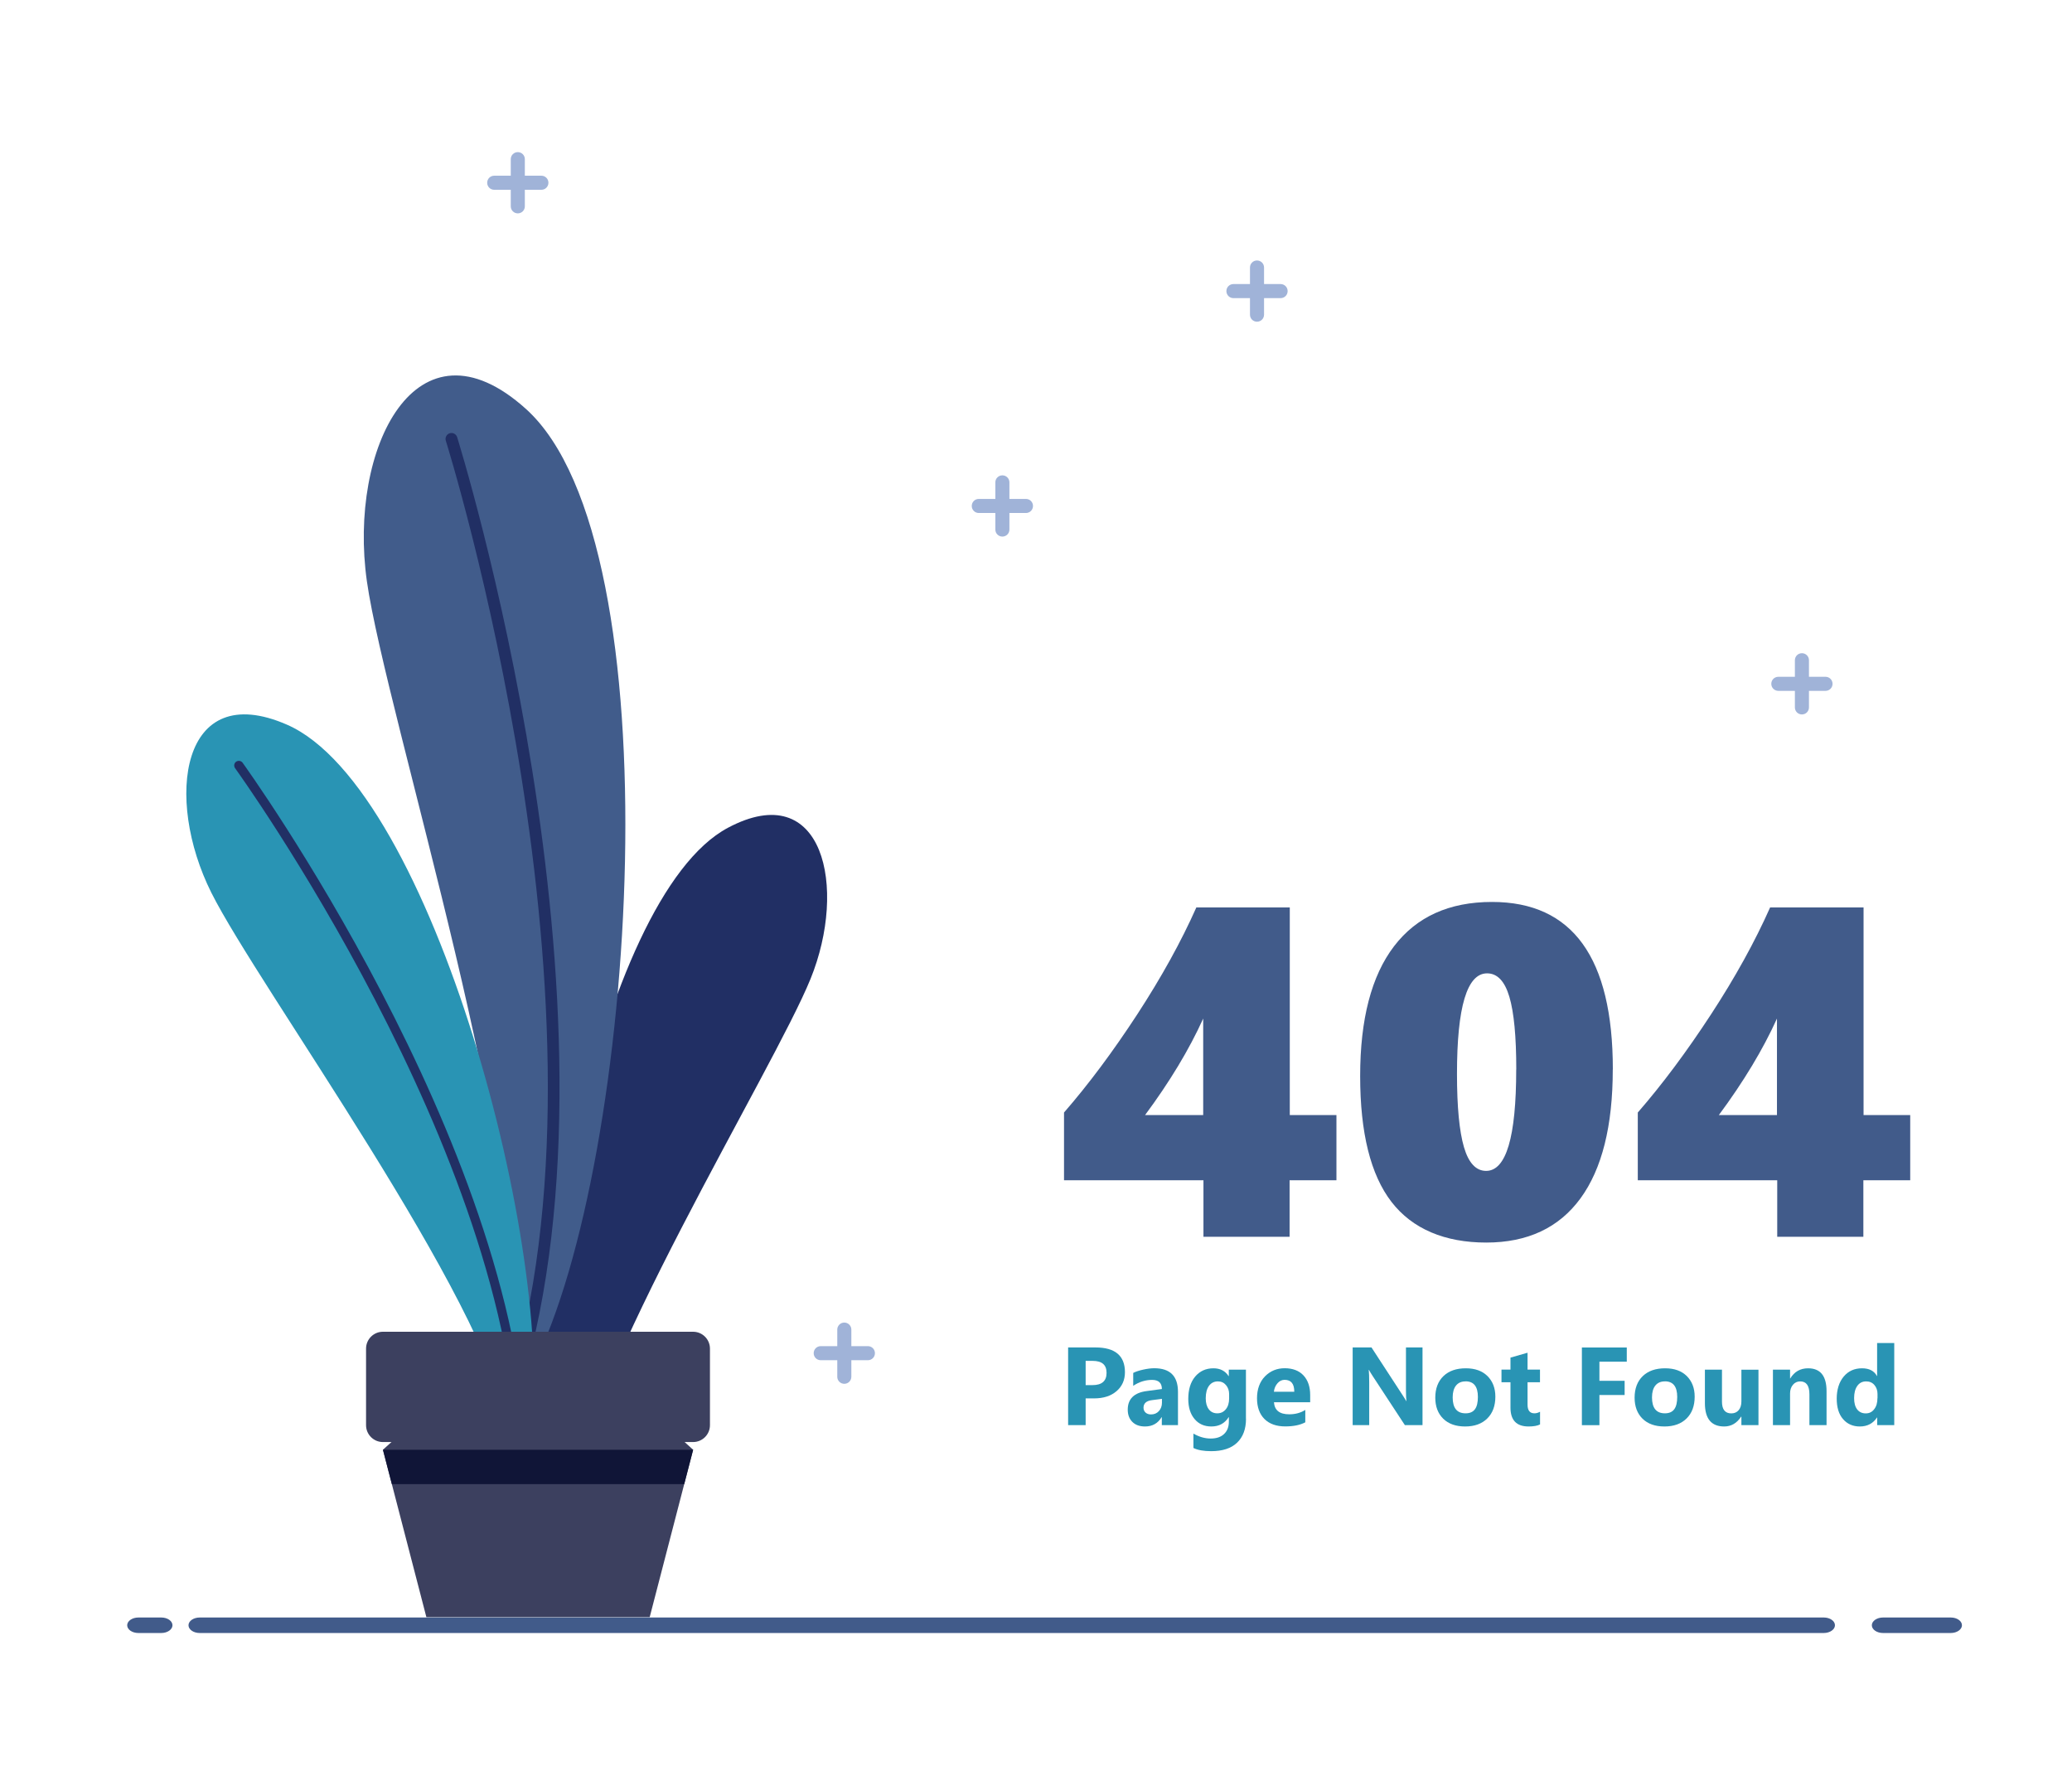 <svg width="318" height="271" viewBox="0 0 318 271" fill="none" xmlns="http://www.w3.org/2000/svg">
<path fill-rule="evenodd" clip-rule="evenodd" d="M111.73 127.05C126.38 119.26 130.1 136.21 124.4 150.24C118.7 164.27 89.48 211.46 87.95 230.17C87.36 237.42 86.01 236.63 84.85 231.55C79.08 206.18 91.56 137.77 111.73 127.05Z" fill="#212F64"/>
<path fill-rule="evenodd" clip-rule="evenodd" d="M80.71 62.76C63.91 47.63 53.41 68.81 56.31 89.23C59.21 109.65 82.29 181.68 78.13 206.92C76.52 216.7 78.57 216.1 81.78 209.76C97.78 178.13 103.84 83.58 80.71 62.76Z" fill="#415C8B"/>
<path fill-rule="evenodd" clip-rule="evenodd" d="M77.78 213.94C78.14 214.88 78.94 214.41 80.01 212.85C97.52 154.53 70.24 67.38 70.16 67.1C70.01 66.62 69.5 66.35 69.02 66.5C68.54 66.65 68.27 67.16 68.42 67.64C68.51 67.92 96.15 156.25 77.78 213.94Z" fill="#212F64"/>
<path fill-rule="evenodd" clip-rule="evenodd" d="M44.02 111.22C27.74 104.13 25.19 122.52 32.43 137.01C39.68 151.5 74.79 199.4 77.98 219.24C79.22 226.93 80.59 225.97 81.4 220.45C85.45 192.9 66.42 120.97 44.02 111.22Z" fill="#2994B4"/>
<path fill-rule="evenodd" clip-rule="evenodd" d="M79.46 224.56C79.96 225.17 80.44 224.62 80.85 223.19C79.38 175.39 37.37 117.27 37.24 117.08C37.01 116.76 36.56 116.69 36.24 116.91C35.92 117.14 35.85 117.59 36.08 117.91C36.21 118.1 78.79 177.01 79.47 224.56H79.46Z" fill="#212F64"/>
<path fill-rule="evenodd" clip-rule="evenodd" d="M66.94 215.15H98.21L106.38 222.52L99.71 248.22H82.57H65.44L58.77 222.52L66.94 215.15Z" fill="#3C405F"/>
<path d="M58.77 204.41H106.37C107.8 204.41 108.96 205.57 108.96 207V218.75C108.96 220.18 107.8 221.34 106.37 221.34H58.77C57.34 221.34 56.18 220.18 56.18 218.75V207C56.18 205.57 57.34 204.41 58.77 204.41Z" fill="#3C405F"/>
<path fill-rule="evenodd" clip-rule="evenodd" d="M106.38 222.52L105.01 227.8H60.14L58.77 222.52H106.38Z" fill="#101537"/>
<path fill-rule="evenodd" clip-rule="evenodd" d="M154.92 74.04C154.92 73.44 154.44 72.96 153.84 72.96C153.24 72.96 152.76 73.44 152.76 74.04V76.58H150.22C149.62 76.58 149.14 77.06 149.14 77.66C149.14 78.26 149.62 78.74 150.22 78.74H152.76V81.28C152.76 81.88 153.24 82.36 153.84 82.36C154.44 82.36 154.92 81.88 154.92 81.28V78.74H157.46C158.06 78.74 158.54 78.26 158.54 77.66C158.54 77.06 158.06 76.58 157.46 76.58H154.92V74.04Z" fill="#A0B3D8"/>
<path fill-rule="evenodd" clip-rule="evenodd" d="M194 41.06C194 40.46 193.52 39.98 192.92 39.98C192.32 39.98 191.84 40.46 191.84 41.06V43.6H189.3C188.7 43.6 188.22 44.08 188.22 44.68C188.22 45.28 188.7 45.76 189.3 45.76H191.84V48.3C191.84 48.9 192.32 49.38 192.92 49.38C193.52 49.38 194 48.9 194 48.3V45.76H196.54C197.14 45.76 197.62 45.28 197.62 44.68C197.62 44.08 197.14 43.6 196.54 43.6H194V41.06Z" fill="#A0B3D8"/>
<path fill-rule="evenodd" clip-rule="evenodd" d="M277.63 101.34C277.63 100.74 277.15 100.26 276.55 100.26C275.95 100.26 275.47 100.74 275.47 101.34V103.88H272.93C272.33 103.88 271.85 104.36 271.85 104.96C271.85 105.56 272.33 106.04 272.93 106.04H275.47V108.58C275.47 109.18 275.95 109.66 276.55 109.66C277.15 109.66 277.63 109.18 277.63 108.58V106.04H280.17C280.77 106.04 281.25 105.56 281.25 104.96C281.25 104.36 280.77 103.88 280.17 103.88H277.63V101.34Z" fill="#A0B3D8"/>
<path fill-rule="evenodd" clip-rule="evenodd" d="M130.66 204.08C130.66 203.49 130.18 203 129.58 203C128.98 203 128.5 203.49 128.5 204.08V206.62H125.96C125.36 206.62 124.88 207.1 124.88 207.7C124.88 208.3 125.36 208.78 125.96 208.78H128.5V211.32C128.5 211.92 128.98 212.4 129.58 212.4C130.18 212.4 130.66 211.92 130.66 211.32V208.78H133.2C133.8 208.78 134.28 208.3 134.28 207.7C134.28 207.1 133.8 206.62 133.2 206.62H130.66V204.08Z" fill="#A0B3D8"/>
<path fill-rule="evenodd" clip-rule="evenodd" d="M80.55 24.43C80.55 23.83 80.07 23.35 79.47 23.35C78.87 23.35 78.39 23.83 78.39 24.43V26.97H75.85C75.25 26.97 74.77 27.45 74.77 28.05C74.77 28.65 75.25 29.13 75.85 29.13H78.39V31.67C78.39 32.27 78.87 32.75 79.47 32.75C80.07 32.75 80.55 32.27 80.55 31.67V29.13H83.09C83.69 29.13 84.17 28.65 84.17 28.05C84.17 27.45 83.69 26.97 83.09 26.97H80.55V24.43Z" fill="#A0B3D8"/>
<path fill-rule="evenodd" clip-rule="evenodd" d="M279.9 250.65H30.65C29.7 250.65 28.93 250.12 28.93 249.46C28.93 248.81 29.7 248.27 30.65 248.27H279.9C280.85 248.27 281.62 248.8 281.62 249.46C281.62 250.11 280.85 250.65 279.9 250.65Z" fill="#415B8A"/>
<path fill-rule="evenodd" clip-rule="evenodd" d="M24.75 250.65H21.24C20.29 250.65 19.52 250.12 19.52 249.46C19.52 248.81 20.29 248.27 21.24 248.27H24.75C25.7 248.27 26.47 248.8 26.47 249.46C26.47 250.11 25.7 250.65 24.75 250.65Z" fill="#415B8A"/>
<path fill-rule="evenodd" clip-rule="evenodd" d="M299.39 250.65H289C288.05 250.65 287.28 250.12 287.28 249.46C287.28 248.81 288.05 248.27 289 248.27H299.39C300.34 248.27 301.11 248.8 301.11 249.46C301.11 250.11 300.34 250.65 299.39 250.65Z" fill="#415B8A"/>
<path d="M197.95 139.28V171.15H205.11V181.16H197.92V189.83H184.7V181.16H163.3V170.76C167.06 166.44 170.8 161.42 174.53 155.71C178.25 150 181.28 144.52 183.61 139.28H197.96H197.95ZM184.66 171.15V156.34C182.5 161.11 179.52 166.05 175.74 171.15H184.66Z" fill="#415B8A"/>
<path d="M247.52 164.14C247.52 172.81 245.87 179.41 242.57 183.93C239.27 188.45 234.44 190.72 228.1 190.72C221.76 190.72 216.77 188.64 213.56 184.48C210.35 180.32 208.75 173.88 208.75 165.16C208.75 156.44 210.48 149.78 213.95 145.24C217.42 140.7 222.43 138.44 228.99 138.44C241.35 138.44 247.53 147.01 247.53 164.14H247.52ZM232.71 164.14C232.71 159.11 232.36 155.4 231.65 153C230.94 150.6 229.8 149.4 228.23 149.4C225.15 149.4 223.61 154.55 223.61 164.84C223.61 169.89 223.97 173.64 224.68 176.07C225.39 178.5 226.53 179.72 228.08 179.72C231.16 179.72 232.7 174.53 232.7 164.14H232.71Z" fill="#415B8A"/>
<path d="M286.01 139.28V171.15H293.17V181.16H285.98V189.83H272.76V181.16H251.36V170.76C255.12 166.44 258.86 161.42 262.59 155.71C266.32 150 269.34 144.52 271.67 139.28H286.02H286.01ZM272.72 171.15V156.34C270.56 161.11 267.58 166.05 263.8 171.15H272.72Z" fill="#415B8A"/>
<path d="M166.62 214.63V218.74H163.93V206.82H168.14C171.14 206.82 172.65 208.09 172.65 210.62C172.65 211.82 172.22 212.79 171.36 213.53C170.5 214.27 169.35 214.64 167.91 214.64H166.63L166.62 214.63ZM166.62 208.88V212.6H167.68C169.11 212.6 169.83 211.97 169.83 210.72C169.83 209.47 169.11 208.88 167.68 208.88H166.62Z" fill="#2994B4"/>
<path d="M180.8 218.74H178.31V217.52H178.28C177.71 218.47 176.86 218.95 175.74 218.95C174.91 218.95 174.26 218.72 173.79 218.25C173.32 217.78 173.08 217.16 173.08 216.37C173.08 214.72 174.06 213.76 176.01 213.51L178.32 213.2C178.32 212.27 177.82 211.8 176.81 211.8C175.8 211.8 174.83 212.1 173.92 212.71V210.73C174.29 210.54 174.79 210.37 175.42 210.23C176.05 210.09 176.63 210.01 177.15 210.01C179.58 210.01 180.79 211.22 180.79 213.64V218.73L180.8 218.74ZM178.33 215.28V214.71L176.78 214.91C175.93 215.02 175.5 215.41 175.5 216.07C175.5 216.37 175.6 216.61 175.81 216.81C176.02 217 176.3 217.1 176.65 217.1C177.14 217.1 177.55 216.93 177.86 216.59C178.17 216.25 178.33 215.82 178.33 215.3V215.28Z" fill="#2994B4"/>
<path d="M191.23 217.77C191.23 219.35 190.77 220.57 189.86 221.44C188.95 222.31 187.62 222.74 185.89 222.74C184.74 222.74 183.83 222.58 183.16 222.25V220.04C184.04 220.55 184.92 220.8 185.81 220.8C186.7 220.8 187.38 220.57 187.87 220.1C188.36 219.63 188.6 219 188.6 218.19V217.52H188.57C187.97 218.47 187.09 218.95 185.92 218.95C184.83 218.95 183.97 218.57 183.33 217.8C182.69 217.04 182.37 216.01 182.37 214.72C182.37 213.28 182.72 212.13 183.43 211.29C184.14 210.45 185.07 210.02 186.23 210.02C187.27 210.02 188.04 210.42 188.56 211.22H188.59V210.23H191.22V217.77H191.23ZM188.64 214.65V213.98C188.64 213.44 188.48 212.98 188.16 212.6C187.84 212.22 187.43 212.03 186.92 212.03C186.34 212.03 185.88 212.26 185.55 212.71C185.22 213.16 185.05 213.8 185.05 214.63C185.05 215.34 185.21 215.9 185.52 216.31C185.83 216.72 186.27 216.93 186.82 216.93C187.37 216.93 187.8 216.72 188.14 216.3C188.48 215.88 188.64 215.33 188.64 214.64V214.65Z" fill="#2994B4"/>
<path d="M201.07 215.23H195.52C195.61 216.47 196.39 217.08 197.86 217.08C198.8 217.08 199.62 216.86 200.33 216.41V218.31C199.54 218.73 198.52 218.94 197.26 218.94C195.89 218.94 194.82 218.56 194.06 217.8C193.3 217.04 192.92 215.97 192.92 214.61C192.92 213.25 193.33 212.08 194.15 211.25C194.97 210.42 195.98 210.01 197.18 210.01C198.38 210.01 199.38 210.38 200.06 211.12C200.74 211.86 201.08 212.86 201.08 214.12V215.23H201.07ZM198.64 213.62C198.64 212.4 198.15 211.79 197.16 211.79C196.74 211.79 196.37 211.96 196.07 212.31C195.76 212.66 195.57 213.09 195.51 213.62H198.65H198.64Z" fill="#2994B4"/>
<path d="M218.32 218.74H215.61L210.7 211.25C210.41 210.81 210.21 210.48 210.1 210.26H210.07C210.11 210.68 210.14 211.32 210.14 212.19V218.74H207.6V206.82H210.49L215.22 214.08C215.44 214.41 215.64 214.73 215.82 215.05H215.85C215.81 214.77 215.78 214.23 215.78 213.41V206.82H218.32V218.74Z" fill="#2994B4"/>
<path d="M224.85 218.95C223.43 218.95 222.31 218.55 221.5 217.76C220.69 216.96 220.28 215.89 220.28 214.52C220.28 213.15 220.7 212.01 221.54 211.21C222.38 210.41 223.52 210.02 224.96 210.02C226.4 210.02 227.48 210.42 228.29 211.21C229.09 212.01 229.5 213.06 229.5 214.37C229.5 215.78 229.09 216.9 228.26 217.72C227.43 218.54 226.3 218.95 224.86 218.95H224.85ZM224.91 212.03C224.29 212.03 223.81 212.24 223.46 212.67C223.12 213.1 222.95 213.7 222.95 214.48C222.95 216.12 223.61 216.93 224.93 216.93C226.25 216.93 226.82 216.09 226.82 214.41C226.82 212.82 226.19 212.02 224.92 212.02L224.91 212.03Z" fill="#2994B4"/>
<path d="M236.35 218.64C235.96 218.84 235.38 218.95 234.6 218.95C232.75 218.95 231.82 217.99 231.82 216.06V212.16H230.44V210.22H231.82V208.38L234.44 207.63V210.22H236.35V212.16H234.44V215.6C234.44 216.49 234.79 216.93 235.5 216.93C235.78 216.93 236.06 216.85 236.36 216.69V218.64H236.35Z" fill="#2994B4"/>
<path d="M249.68 209.01H245.47V211.94H249.34V214.12H245.47V218.75H242.78V206.83H249.67V209.02L249.68 209.01Z" fill="#2994B4"/>
<path d="M255.44 218.95C254.02 218.95 252.9 218.55 252.09 217.76C251.28 216.96 250.87 215.89 250.87 214.52C250.87 213.15 251.29 212.01 252.13 211.21C252.97 210.41 254.11 210.02 255.55 210.02C256.99 210.02 258.07 210.42 258.88 211.21C259.68 212.01 260.09 213.06 260.09 214.37C260.09 215.78 259.68 216.9 258.85 217.72C258.02 218.54 256.89 218.95 255.45 218.95H255.44ZM255.5 212.03C254.88 212.03 254.4 212.24 254.05 212.67C253.71 213.1 253.54 213.7 253.54 214.48C253.54 216.12 254.2 216.93 255.52 216.93C256.84 216.93 257.41 216.09 257.41 214.41C257.41 212.82 256.78 212.02 255.51 212.02L255.5 212.03Z" fill="#2994B4"/>
<path d="M269.88 218.74H267.26V217.44H267.22C266.57 218.44 265.7 218.95 264.62 218.95C262.65 218.95 261.66 217.76 261.66 215.37V210.23H264.28V215.14C264.28 216.34 264.76 216.94 265.71 216.94C266.18 216.94 266.56 216.78 266.84 216.45C267.12 216.12 267.26 215.67 267.26 215.11V210.24H269.88V218.75V218.74Z" fill="#2994B4"/>
<path d="M280.32 218.74H277.7V214.01C277.7 212.69 277.23 212.03 276.29 212.03C275.84 212.03 275.46 212.2 275.17 212.55C274.88 212.9 274.73 213.34 274.73 213.88V218.74H272.1V210.23H274.73V211.58H274.76C275.39 210.54 276.3 210.02 277.5 210.02C279.38 210.02 280.33 211.19 280.33 213.53V218.74H280.32Z" fill="#2994B4"/>
<path d="M290.73 218.74H288.1V217.57H288.07C287.47 218.49 286.59 218.95 285.43 218.95C284.37 218.95 283.51 218.57 282.86 217.82C282.21 217.07 281.89 216.02 281.89 214.67C281.89 213.32 282.25 212.13 282.96 211.29C283.67 210.44 284.61 210.02 285.77 210.02C286.87 210.02 287.63 210.41 288.06 211.2H288.09V206.14H290.72V218.75L290.73 218.74ZM288.15 214.6V213.96C288.15 213.41 287.99 212.95 287.67 212.58C287.35 212.21 286.93 212.03 286.41 212.03C285.83 212.03 285.37 212.26 285.05 212.72C284.72 213.18 284.56 213.81 284.56 214.6C284.56 215.35 284.72 215.93 285.03 216.33C285.34 216.73 285.78 216.94 286.34 216.94C286.9 216.94 287.31 216.73 287.64 216.3C287.98 215.87 288.14 215.31 288.14 214.6H288.15Z" fill="#2994B4"/>
</svg>
